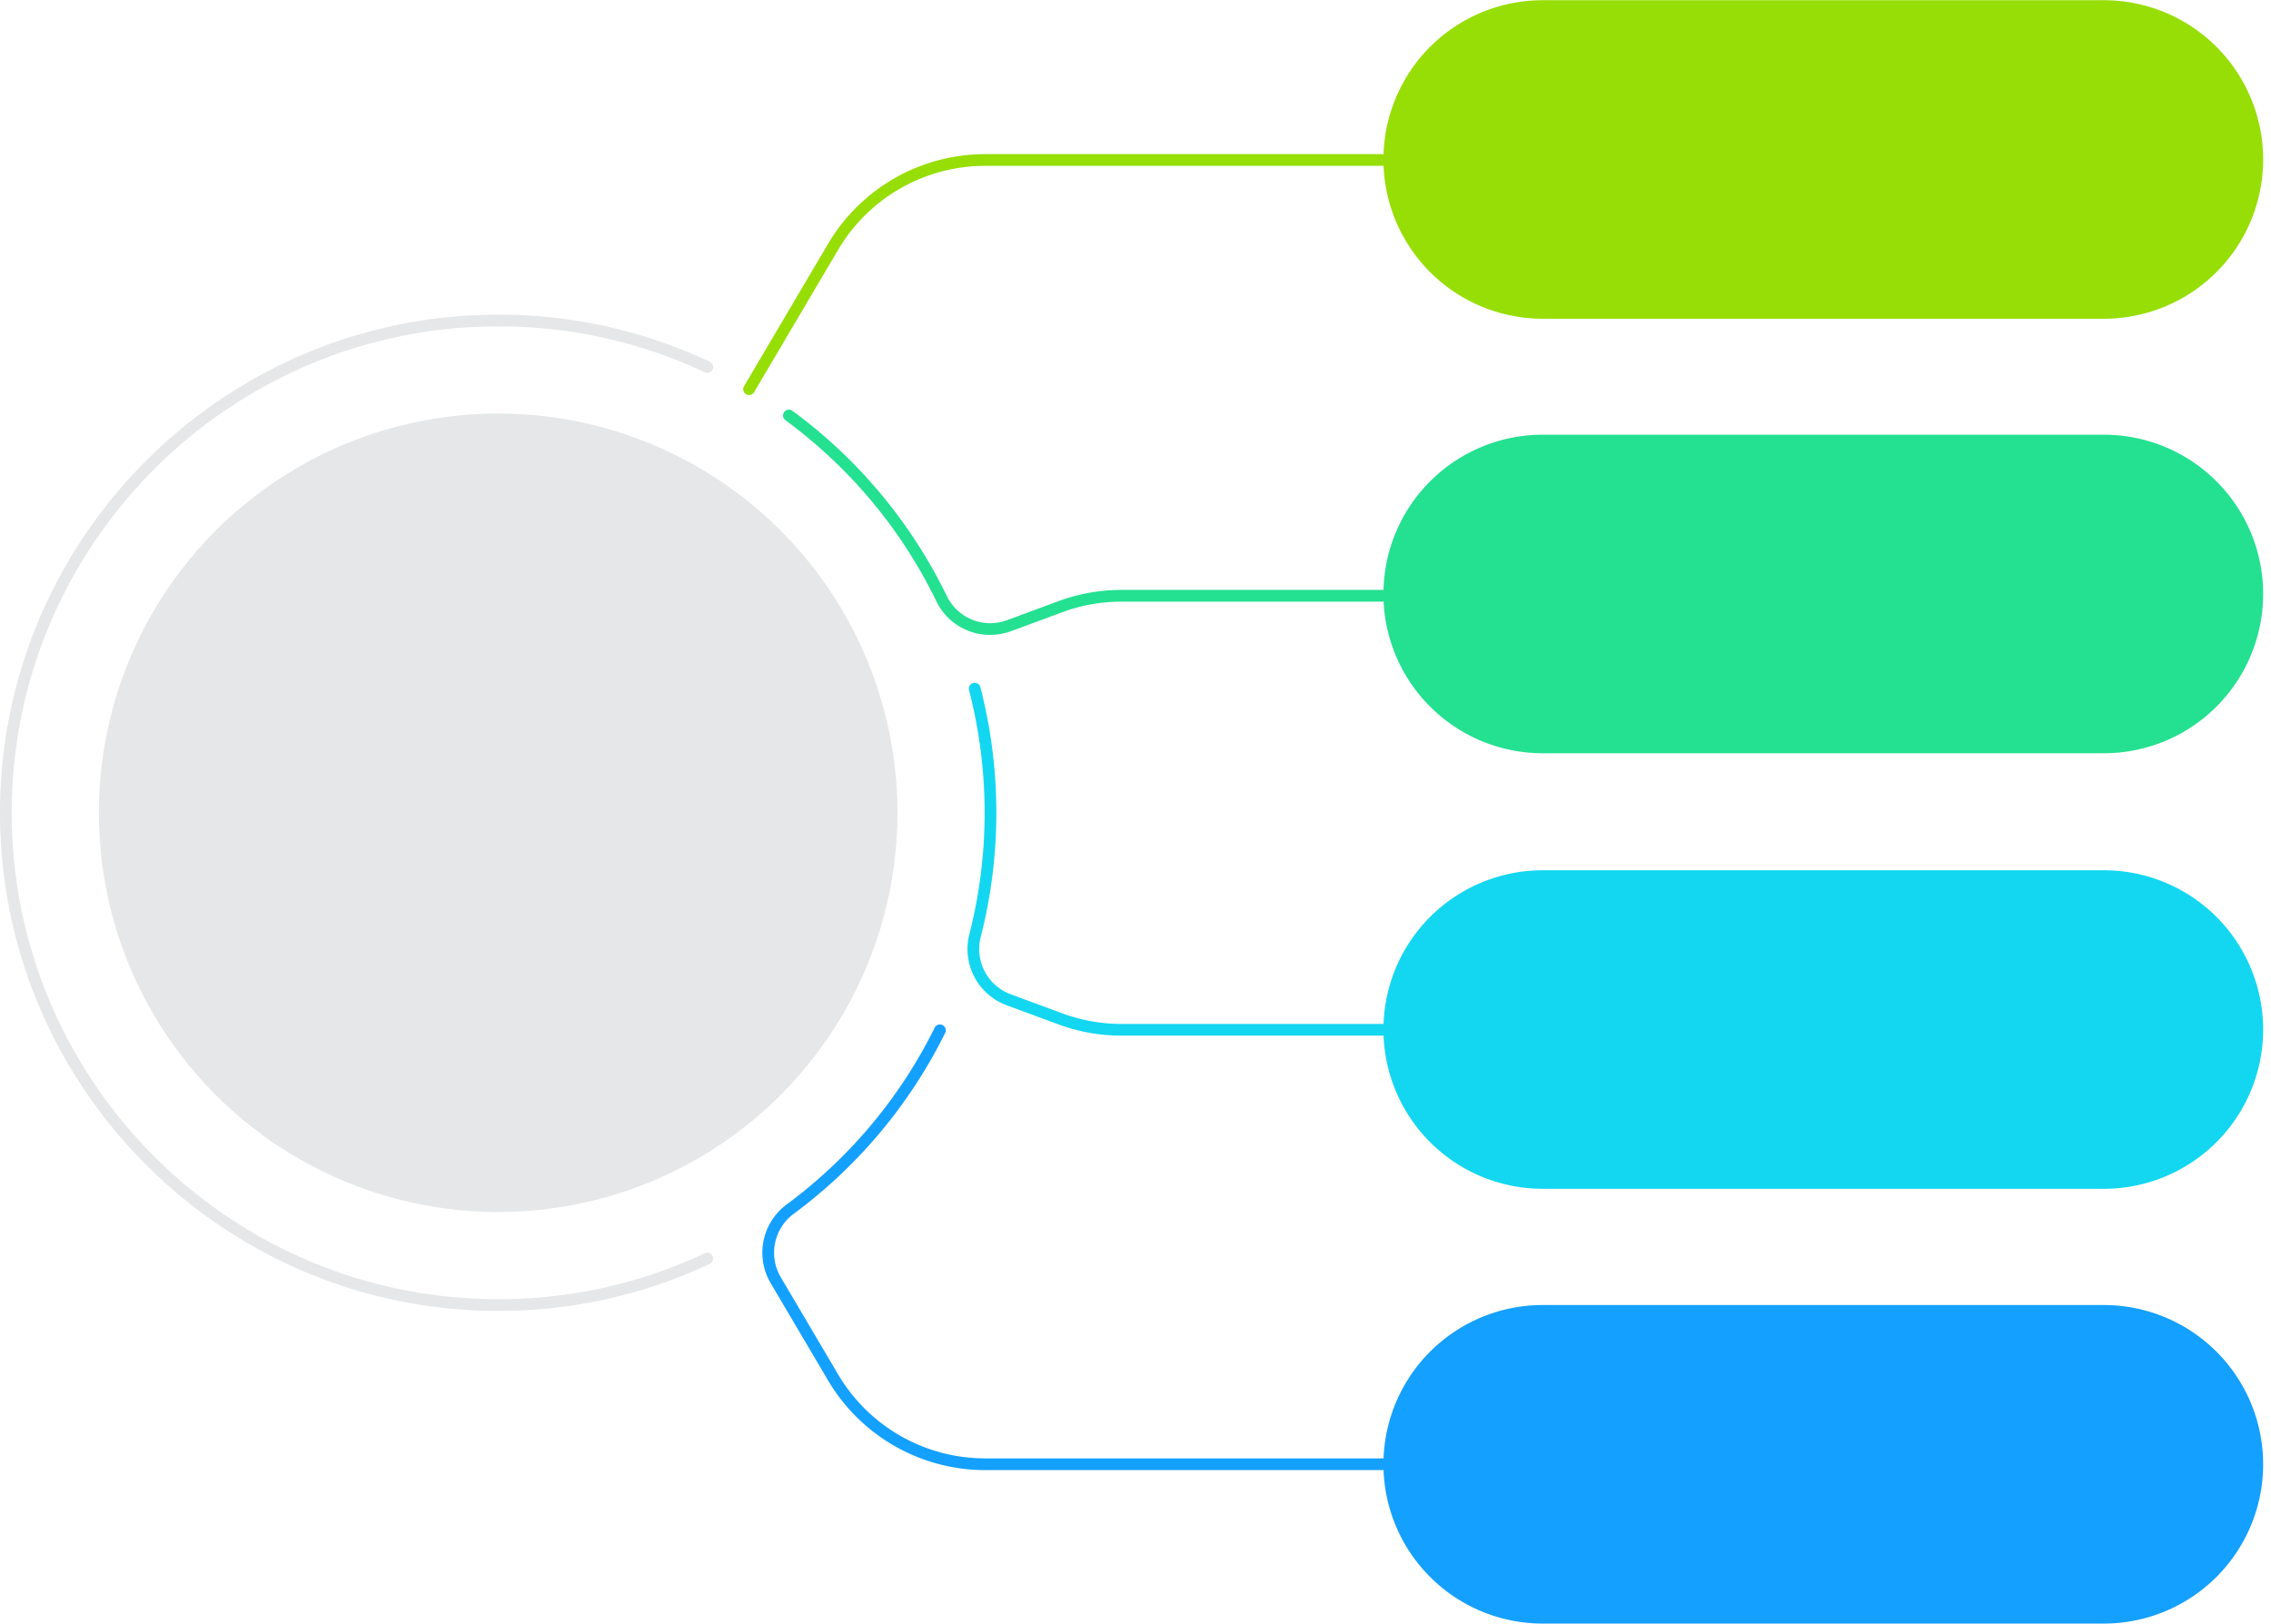 <?xml version="1.0" encoding="UTF-8"?>
<!DOCTYPE svg PUBLIC '-//W3C//DTD SVG 1.0//EN'
          'http://www.w3.org/TR/2001/REC-SVG-20010904/DTD/svg10.dtd'>
<svg height="800.3" preserveAspectRatio="xMidYMid meet" version="1.0" viewBox="0.0 -0.1 1119.0 800.3" width="1119.0" xmlns="http://www.w3.org/2000/svg" xmlns:xlink="http://www.w3.org/1999/xlink" zoomAndPan="magnify"
><g id="change1_1"
  ><path d="M245.468,645.907C110.117,645.907,0,535.792,0,400.44S110.117,154.973,245.468,154.973a243.322,243.322,0,0,1,104.289,23.192,2.887,2.887,0,0,1-2.454,5.226A237.596,237.596,0,0,0,245.468,160.747c-132.167,0-239.694,107.526-239.694,239.693S113.302,640.133,245.468,640.133a237.596,237.596,0,0,0,101.835-22.644,2.887,2.887,0,0,1,2.454,5.226A243.322,243.322,0,0,1,245.468,645.907Z" fill="#e6e7e8"
  /></g
  ><g id="change2_1"
  ><path d="M1036.639,214.121H760.142A78.474,78.474,0,0,0,681.701,290.623c-.017-0-.032-.01-.049-.01H552.562a89.333,89.333,0,0,0-31.063,5.555l-25.12,9.285A23.758,23.758,0,0,1,466.564,293.675a247.151,247.151,0,0,0-76.097-91.319,2.887,2.887,0,1,0-3.415,4.655,241.381,241.381,0,0,1,74.315,89.179,29.327,29.327,0,0,0,26.502,16.574,30.297,30.297,0,0,0,10.513-1.895l25.12-9.285a83.571,83.571,0,0,1,29.06-5.197H681.652c.033,0,.061-.018.094-.019a78.488,78.488,0,0,0,78.396,74.733H1036.639a78.49,78.49,0,1,0,0-156.98Z" fill="#24e091"
  /></g
  ><g id="change3_1"
  ><path d="M1036.639,428.767H760.142a78.477,78.477,0,0,0-78.421,75.74c-.024-.001-.044-.014-.068-.014H552.562a83.544,83.544,0,0,1-29.06-5.198l-25.264-9.338a23.781,23.781,0,0,1-15.022-28.202,247.325,247.325,0,0,0-.151-123.216,2.887,2.887,0,0,0-5.589,1.453,241.518,241.518,0,0,1,.147,120.325,29.543,29.543,0,0,0,18.613,35.055l25.264,9.338a89.306,89.306,0,0,0,31.063,5.556H681.652c.027,0,.049-.014.074-.015a78.478,78.478,0,0,0,78.415,75.495H1036.639a78.49,78.49,0,1,0,0-156.98Z" fill="#13d7f0"
  /></g
  ><g id="change4_1"
  ><path d="M1036.639,0H760.142a78.475,78.475,0,0,0-78.424,75.868c-.023-.001-.042-.013-.065-.013H485.266a89.973,89.973,0,0,0-77.182,44.077l-41.47,70.288a2.886,2.886,0,1,0,4.971,2.934l41.47-70.288A84.179,84.179,0,0,1,485.266,81.629H681.652c.028,0,.051-.015.078-.016a78.48,78.48,0,0,0,78.411,75.367H1036.639A78.49,78.49,0,1,0,1036.639,0Z" fill="#97de06"
  /></g
  ><g id="change5_1"
  ><path d="M1036.639,643.02H760.142a78.478,78.478,0,0,0-78.417,75.59c-.025-.001-.046-.015-.072-.015H485.266a84.179,84.179,0,0,1-72.21-41.238l-28.241-47.867a23.826,23.826,0,0,1,6.23-31.392A247.314,247.314,0,0,0,465.72,508.931a2.887,2.887,0,0,0-5.179-2.555,241.509,241.509,0,0,1-72.925,87.078,29.584,29.584,0,0,0-7.773,38.973l28.241,47.867a89.973,89.973,0,0,0,77.182,44.077H681.652c.025,0,.046-.014.071-.014A78.476,78.476,0,0,0,760.142,800H1036.639a78.49,78.49,0,1,0,0-156.98Z" fill="#14a0ff"
  /></g
  ><g id="change1_2"
  ><circle cx="245.468" cy="400.44" fill="#e6e7e8" r="196.757"
  /></g
></svg
>
